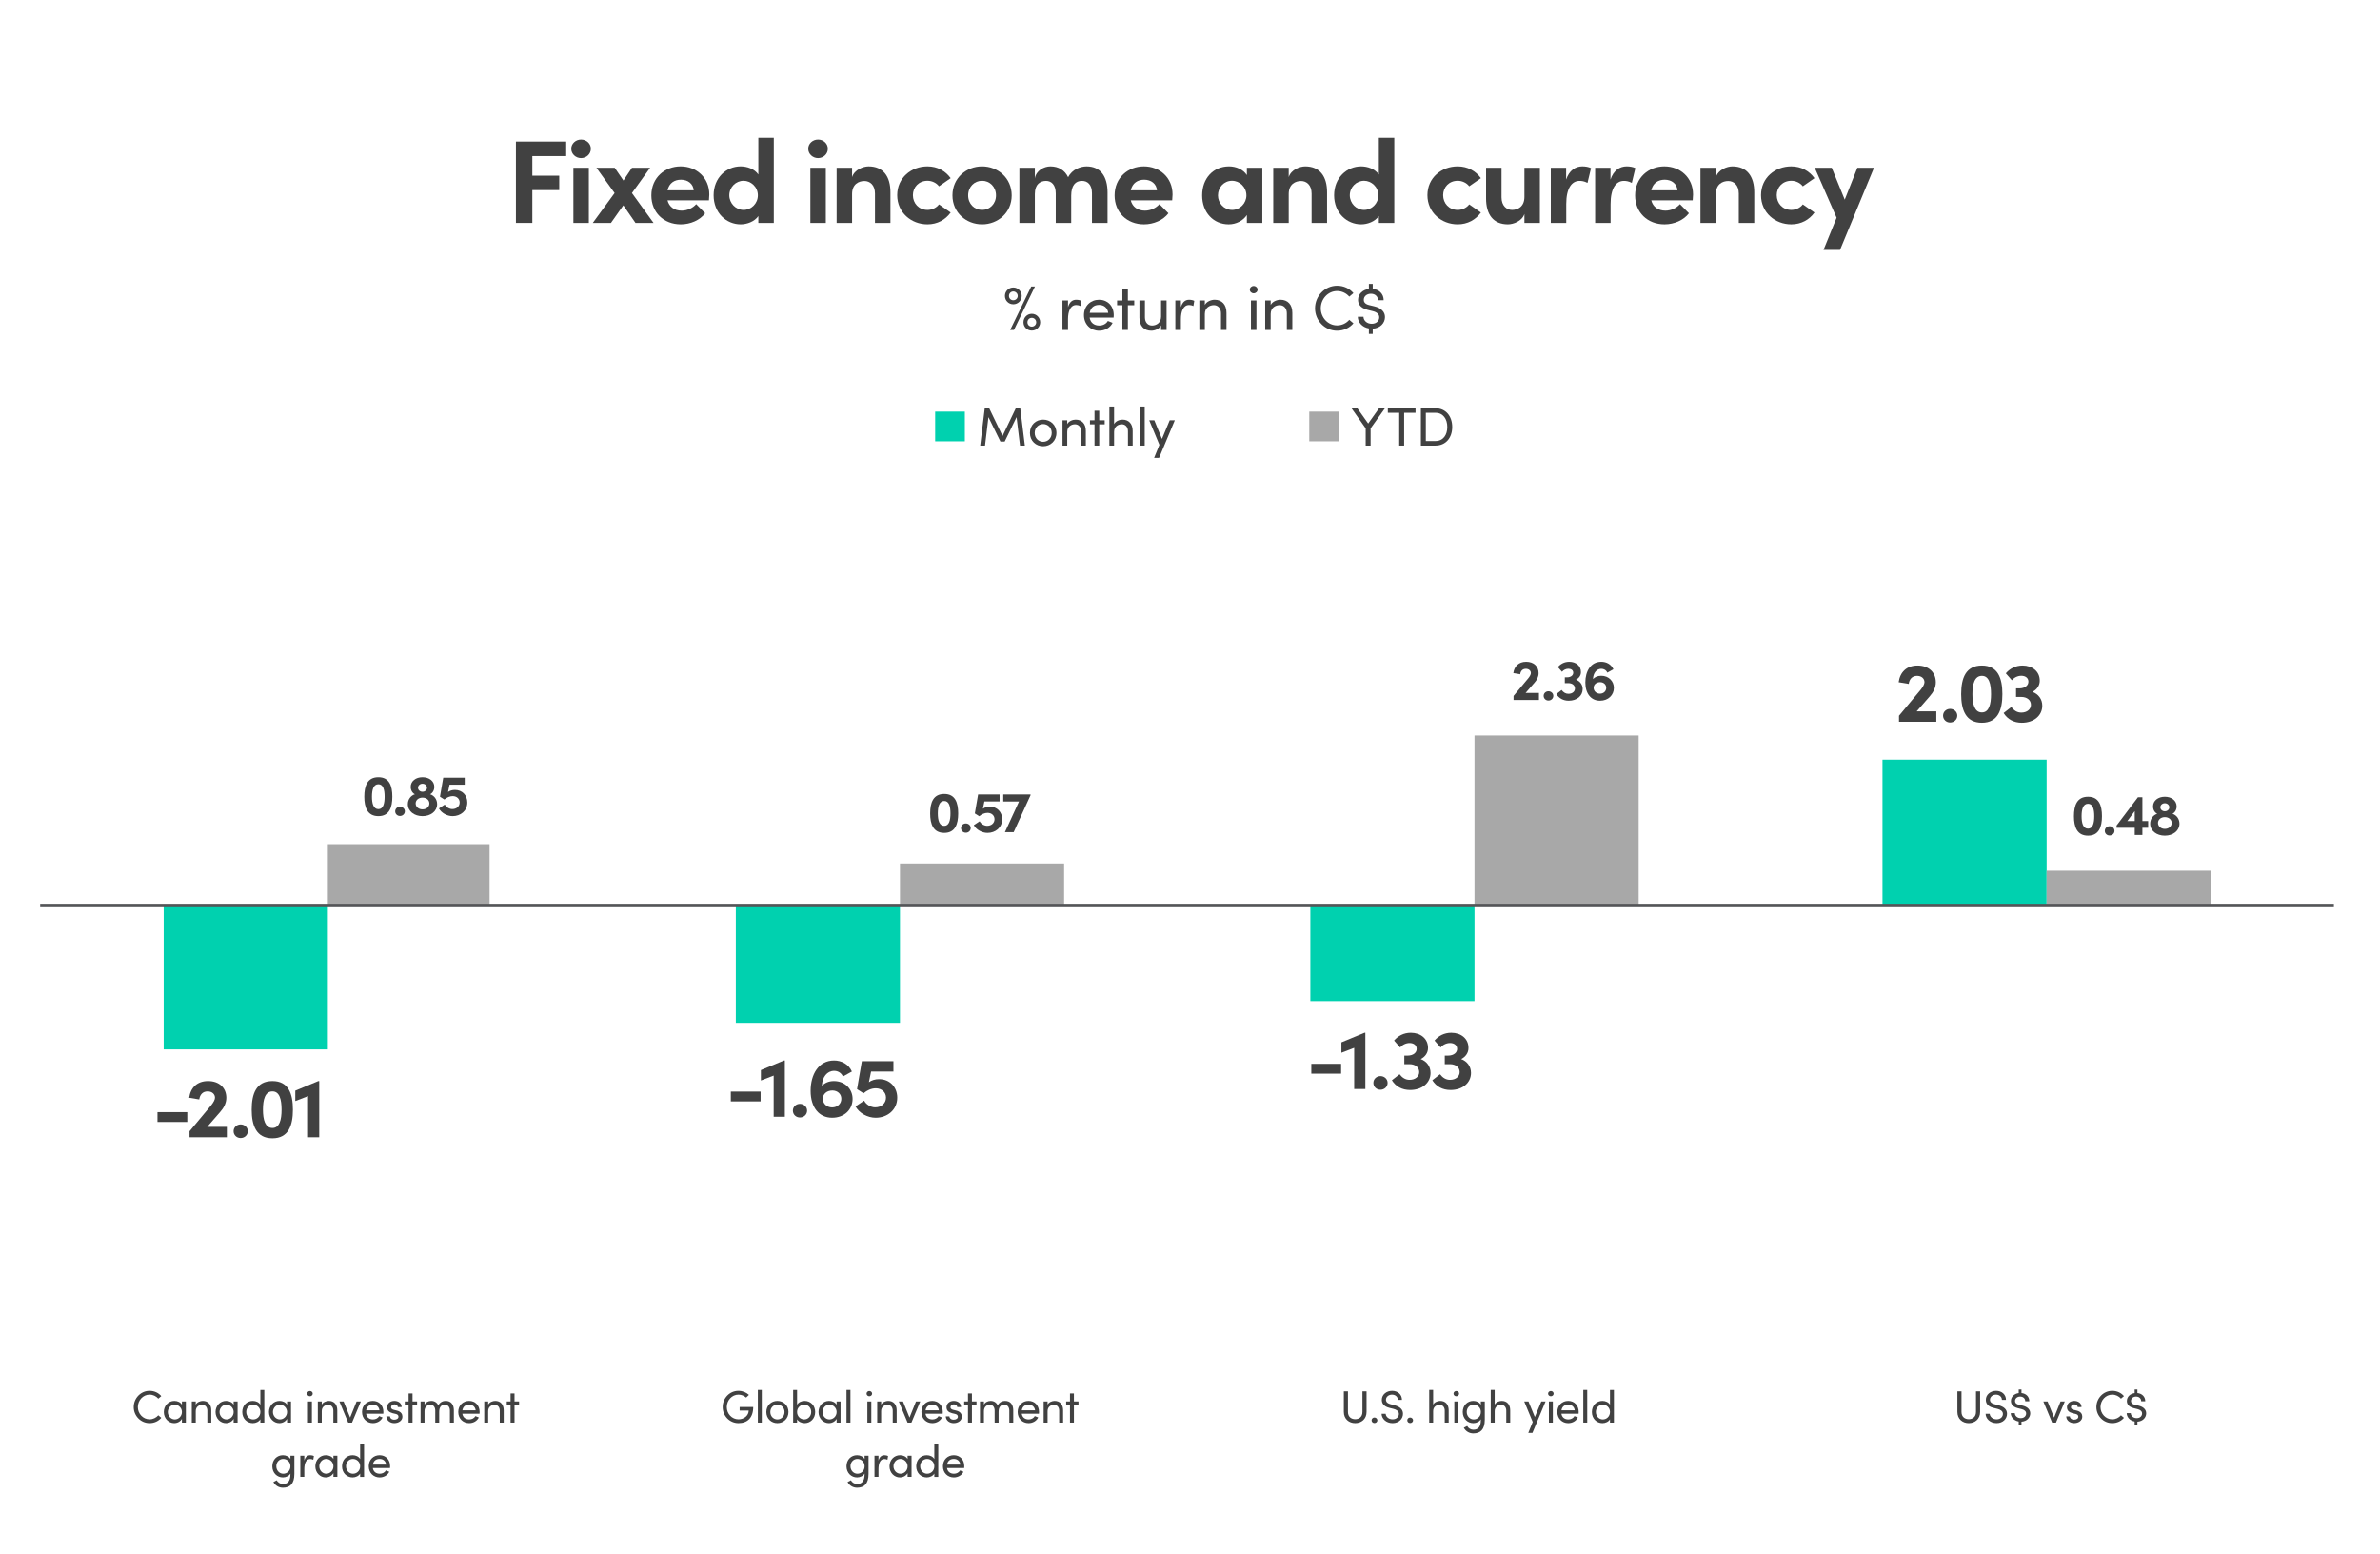 <?xml version="1.0" encoding="UTF-8"?><svg xmlns="http://www.w3.org/2000/svg" width="702.904" height="458.719" viewBox="0 0 702.904 458.719"><g id="Fixed"><g><g><path d="m39.493,415.464c0-2.606,2.072-4.785,4.678-4.785,1.417,0,2.646.602,3.462,1.563l-.882.749c-.615-.722-1.551-1.189-2.58-1.189-1.938,0-3.462,1.684-3.462,3.662,0,1.965,1.524,3.622,3.462,3.622,1.029,0,1.965-.468,2.58-1.189l.882.749c-.815.962-2.045,1.563-3.462,1.563-2.606,0-4.678-2.139-4.678-4.745Z" style="fill:#414141;"/><path d="m53.729,413.807h1.163v6.242h-1.163v-1.109c-.415.748-1.283,1.27-2.286,1.27-1.63,0-3.061-1.377-3.061-3.288,0-1.845,1.35-3.274,3.114-3.274.936,0,1.818.4,2.232,1.136v-.976Zm0,3.114c0-1.283-1.083-2.179-2.125-2.179-1.136,0-2.045,1.003-2.045,2.179,0,1.189.909,2.192,2.059,2.192,1.109,0,2.112-.923,2.112-2.192Z" style="fill:#414141;"/><path d="m62.398,416.44v3.609h-1.163v-3.542c0-1.043-.642-1.711-1.51-1.711s-1.912.521-1.912,1.871v3.382h-1.163v-6.242h1.163v.949c.375-.762,1.39-1.109,2.072-1.109,1.551,0,2.526,1.042,2.513,2.793Z" style="fill:#414141;"/><path d="m69.008,413.807h1.163v6.242h-1.163v-1.109c-.415.748-1.283,1.27-2.286,1.27-1.63,0-3.061-1.377-3.061-3.288,0-1.845,1.35-3.274,3.114-3.274.936,0,1.818.4,2.232,1.136v-.976Zm0,3.114c0-1.283-1.083-2.179-2.125-2.179-1.136,0-2.045,1.003-2.045,2.179,0,1.189.909,2.192,2.059,2.192,1.109,0,2.112-.923,2.112-2.192Z" style="fill:#414141;"/><path d="m76.898,410.412h1.163v9.638h-1.163v-.976c-.415.708-1.323,1.136-2.219,1.136-1.711,0-3.128-1.323-3.128-3.288,0-1.979,1.403-3.274,3.114-3.274.936,0,1.818.4,2.232,1.136v-4.371Zm0,6.496c0-1.35-1.096-2.165-2.125-2.165-1.136,0-2.045.909-2.045,2.165,0,1.243.909,2.206,2.045,2.206,1.123,0,2.125-.869,2.125-2.206Z" style="fill:#414141;"/><path d="m84.781,413.807h1.163v6.242h-1.163v-1.109c-.415.748-1.283,1.27-2.286,1.27-1.63,0-3.061-1.377-3.061-3.288,0-1.845,1.35-3.274,3.114-3.274.936,0,1.818.4,2.232,1.136v-.976Zm0,3.114c0-1.283-1.083-2.179-2.125-2.179-1.136,0-2.045,1.003-2.045,2.179,0,1.189.909,2.192,2.059,2.192,1.109,0,2.112-.923,2.112-2.192Z" style="fill:#414141;"/><path d="m90.717,411.508c0-.441.374-.775.815-.775.454,0,.829.334.829.775s-.375.775-.829.775c-.441,0-.815-.335-.815-.775Zm.24,8.541v-6.242h1.163v6.242h-1.163Z" style="fill:#414141;"/><path d="m99.613,416.44v3.609h-1.163v-3.542c0-1.043-.642-1.711-1.51-1.711s-1.912.521-1.912,1.871v3.382h-1.163v-6.242h1.163v.949c.375-.762,1.39-1.109,2.072-1.109,1.551,0,2.526,1.042,2.513,2.793Z" style="fill:#414141;"/><path d="m105.317,413.807h1.256l-2.606,6.242h-1.136l-2.593-6.242h1.243l1.925,4.759,1.912-4.759Z" style="fill:#414141;"/><path d="m113.204,417.429h-5.079c.174,1.109.976,1.685,2.045,1.685.762,0,1.457-.348,1.818-.976l1.002.4c-.535,1.083-1.657,1.671-2.86,1.671-1.778,0-3.208-1.323-3.208-3.302s1.43-3.261,3.208-3.261,3.101,1.283,3.101,3.261c0,.174-.013.348-.027.521Zm-1.136-1.002c-.147-1.069-.909-1.685-1.938-1.685-1.056,0-1.805.562-1.992,1.685h3.93Z" style="fill:#414141;"/><path d="m114.103,418.218h1.083c.013.534.481.976,1.243.976.789,0,1.256-.388,1.256-.896,0-.468-.361-.708-.855-.815l-.855-.2c-1.042-.281-1.644-.789-1.644-1.791,0-1.029.882-1.845,2.139-1.845,1.056,0,2.152.562,2.152,1.817h-1.123c-.013-.481-.508-.802-1.002-.802-.602,0-1.002.388-1.002.869,0,.428.401.654.802.748l.922.228c1.296.32,1.631,1.096,1.631,1.805,0,1.162-1.123,1.897-2.419,1.897-1.123,0-2.272-.708-2.326-1.991Z" style="fill:#414141;"/><path d="m123.187,413.807v1.002h-1.35v5.24h-1.163v-5.24h-1.123v-1.002h1.123v-2.353h1.163v2.353h1.35Z" style="fill:#414141;"/><path d="m134.042,416.44v3.609h-1.163v-3.542c0-1.043-.575-1.738-1.483-1.738-1.109-.013-1.684.763-1.684,2.152v3.128h-1.163v-3.542c0-1.056-.575-1.738-1.403-1.738-.882,0-1.765.575-1.765,1.898v3.382h-1.163v-6.242h1.163v.962c.308-.682,1.123-1.122,2.005-1.122.909,0,1.698.48,2.059,1.336.575-1.122,1.551-1.336,2.179-1.336,1.564,0,2.419,1.042,2.419,2.793Z" style="fill:#414141;"/><path d="m141.626,417.429h-5.079c.174,1.109.976,1.685,2.045,1.685.762,0,1.457-.348,1.818-.976l1.002.4c-.535,1.083-1.657,1.671-2.86,1.671-1.778,0-3.208-1.323-3.208-3.302s1.43-3.261,3.208-3.261,3.101,1.283,3.101,3.261c0,.174-.013.348-.027.521Zm-1.136-1.002c-.147-1.069-.909-1.685-1.938-1.685-1.056,0-1.805.562-1.992,1.685h3.93Z" style="fill:#414141;"/><path d="m148.769,416.44v3.609h-1.163v-3.542c0-1.043-.642-1.711-1.51-1.711s-1.912.521-1.912,1.871v3.382h-1.163v-6.242h1.163v.949c.375-.762,1.39-1.109,2.072-1.109,1.551,0,2.526,1.042,2.513,2.793Z" style="fill:#414141;"/><path d="m153.308,413.807v1.002h-1.35v5.24h-1.163v-5.24h-1.123v-1.002h1.123v-2.353h1.163v2.353h1.35Z" style="fill:#414141;"/><path d="m85.776,429.849h1.163v5.373c0,2.954-1.336,4.063-3.395,4.063-1.136,0-2.192-.574-2.807-1.671l.989-.521c.388.708,1.123,1.096,1.818,1.096,1.377,0,2.232-.775,2.232-2.888v-.187c-.415.708-1.323,1.136-2.219,1.136-1.711,0-3.128-1.323-3.128-3.288,0-1.979,1.403-3.274,3.114-3.274.936,0,1.818.414,2.232,1.136v-.976Zm0,3.101c0-1.35-1.096-2.165-2.125-2.165-1.136,0-2.045.909-2.045,2.165,0,1.243.909,2.206,2.045,2.206,1.123,0,2.125-.869,2.125-2.206Z" style="fill:#414141;"/><path d="m92.707,429.929l-.187,1.096c-.334-.16-.668-.214-.909-.214-1.243,0-1.738,1.351-1.738,2.994v2.286h-1.176v-6.242h1.176v1.417c.321-1.097.922-1.577,1.751-1.577.441,0,.896.12,1.083.24Z" style="fill:#414141;"/><path d="m98.475,429.849h1.163v6.242h-1.163v-1.109c-.415.748-1.283,1.27-2.286,1.27-1.63,0-3.061-1.377-3.061-3.288,0-1.845,1.35-3.274,3.114-3.274.936,0,1.818.4,2.232,1.136v-.976Zm0,3.114c0-1.283-1.083-2.179-2.125-2.179-1.136,0-2.045,1.003-2.045,2.179,0,1.189.909,2.192,2.059,2.192,1.109,0,2.112-.923,2.112-2.192Z" style="fill:#414141;"/><path d="m106.365,426.454h1.163v9.638h-1.163v-.976c-.415.708-1.323,1.136-2.219,1.136-1.711,0-3.128-1.323-3.128-3.288,0-1.979,1.403-3.274,3.114-3.274.936,0,1.818.4,2.232,1.136v-4.371Zm0,6.496c0-1.35-1.096-2.165-2.125-2.165-1.136,0-2.045.909-2.045,2.165,0,1.243.909,2.206,2.045,2.206,1.123,0,2.125-.869,2.125-2.206Z" style="fill:#414141;"/><path d="m115.191,433.471h-5.079c.173,1.109.976,1.685,2.045,1.685.762,0,1.457-.348,1.818-.976l1.002.4c-.535,1.083-1.657,1.671-2.86,1.671-1.778,0-3.208-1.323-3.208-3.302s1.43-3.261,3.208-3.261,3.101,1.283,3.101,3.261c0,.174-.014.348-.027.521Zm-1.136-1.002c-.147-1.069-.909-1.685-1.938-1.685-1.056,0-1.805.562-1.992,1.685h3.93Z" style="fill:#414141;"/></g><g><path d="m213.433,415.464c0-2.62,2.045-4.785,4.665-4.785,1.216,0,2.299.468,3.101,1.203l-.842.788c-.588-.521-1.39-.868-2.259-.868-1.938,0-3.449,1.684-3.449,3.662s1.51,3.622,3.449,3.622c1.657,0,3.021-1.122,3.021-2.593h-2.673v-1.056h4.01c0,3.221-1.738,4.771-4.357,4.771s-4.665-2.139-4.665-4.745Z" style="fill:#414141;"/><path d="m223.822,420.049v-9.638h1.163v9.638h-1.163Z" style="fill:#414141;"/><path d="m226.331,416.921c0-1.979,1.484-3.274,3.262-3.274s3.275,1.296,3.275,3.274-1.497,3.288-3.275,3.288-3.262-1.31-3.262-3.288Zm5.374,0c0-1.283-.962-2.179-2.112-2.179-1.136,0-2.085.896-2.085,2.179,0,1.297.949,2.192,2.085,2.192,1.149,0,2.112-.896,2.112-2.192Z" style="fill:#414141;"/><path d="m240.757,416.921c0,1.965-1.417,3.288-3.128,3.288-.896,0-1.804-.428-2.219-1.136v.976h-1.163v-9.638h1.163v4.371c.415-.735,1.296-1.136,2.232-1.136,1.711,0,3.114,1.296,3.114,3.274Zm-1.176-.014c0-1.256-.909-2.165-2.059-2.165-1.016,0-2.112.815-2.112,2.165,0,1.337,1.002,2.206,2.112,2.206,1.15,0,2.059-.963,2.059-2.206Z" style="fill:#414141;"/><path d="m247.089,413.807h1.163v6.242h-1.163v-1.109c-.415.748-1.283,1.27-2.286,1.27-1.63,0-3.061-1.377-3.061-3.288,0-1.845,1.35-3.274,3.114-3.274.936,0,1.817.4,2.232,1.136v-.976Zm0,3.114c0-1.283-1.083-2.179-2.125-2.179-1.136,0-2.045,1.003-2.045,2.179,0,1.189.909,2.192,2.059,2.192,1.109,0,2.112-.923,2.112-2.192Z" style="fill:#414141;"/><path d="m250.006,420.049v-9.638h1.163v9.638h-1.163Z" style="fill:#414141;"/><path d="m255.928,411.508c0-.441.374-.775.815-.775.454,0,.828.334.828.775s-.374.775-.828.775c-.441,0-.815-.335-.815-.775Zm.24,8.541v-6.242h1.163v6.242h-1.163Z" style="fill:#414141;"/><path d="m264.823,416.44v3.609h-1.163v-3.542c0-1.043-.642-1.711-1.511-1.711s-1.911.521-1.911,1.871v3.382h-1.163v-6.242h1.163v.949c.374-.762,1.391-1.109,2.072-1.109,1.55,0,2.526,1.042,2.513,2.793Z" style="fill:#414141;"/><path d="m270.528,413.807h1.256l-2.606,6.242h-1.136l-2.594-6.242h1.243l1.925,4.759,1.912-4.759Z" style="fill:#414141;"/><path d="m278.415,417.429h-5.079c.174,1.109.976,1.685,2.045,1.685.762,0,1.457-.348,1.817-.976l1.003.4c-.534,1.083-1.657,1.671-2.86,1.671-1.777,0-3.208-1.323-3.208-3.302s1.431-3.261,3.208-3.261,3.101,1.283,3.101,3.261c0,.174-.013.348-.026.521Zm-1.136-1.002c-.147-1.069-.909-1.685-1.938-1.685-1.056,0-1.805.562-1.992,1.685h3.931Z" style="fill:#414141;"/><path d="m279.314,418.218h1.083c.013.534.48.976,1.242.976.789,0,1.257-.388,1.257-.896,0-.468-.36-.708-.855-.815l-.855-.2c-1.043-.281-1.644-.789-1.644-1.791,0-1.029.882-1.845,2.139-1.845,1.056,0,2.151.562,2.151,1.817h-1.123c-.013-.481-.508-.802-1.002-.802-.602,0-1.003.388-1.003.869,0,.428.401.654.803.748l.922.228c1.297.32,1.631,1.096,1.631,1.805,0,1.162-1.123,1.897-2.42,1.897-1.122,0-2.271-.708-2.325-1.991Z" style="fill:#414141;"/><path d="m288.398,413.807v1.002h-1.35v5.24h-1.163v-5.24h-1.123v-1.002h1.123v-2.353h1.163v2.353h1.35Z" style="fill:#414141;"/><path d="m299.254,416.44v3.609h-1.163v-3.542c0-1.043-.575-1.738-1.484-1.738-1.109-.013-1.684.763-1.684,2.152v3.128h-1.163v-3.542c0-1.056-.575-1.738-1.403-1.738-.883,0-1.765.575-1.765,1.898v3.382h-1.163v-6.242h1.163v.962c.308-.682,1.123-1.122,2.005-1.122.909,0,1.697.48,2.059,1.336.575-1.122,1.551-1.336,2.179-1.336,1.564,0,2.42,1.042,2.42,2.793Z" style="fill:#414141;"/><path d="m306.837,417.429h-5.079c.174,1.109.976,1.685,2.045,1.685.762,0,1.457-.348,1.817-.976l1.003.4c-.534,1.083-1.657,1.671-2.86,1.671-1.777,0-3.208-1.323-3.208-3.302s1.431-3.261,3.208-3.261,3.101,1.283,3.101,3.261c0,.174-.013.348-.026.521Zm-1.136-1.002c-.147-1.069-.909-1.685-1.938-1.685-1.056,0-1.805.562-1.992,1.685h3.931Z" style="fill:#414141;"/><path d="m313.98,416.44v3.609h-1.163v-3.542c0-1.043-.642-1.711-1.511-1.711s-1.911.521-1.911,1.871v3.382h-1.163v-6.242h1.163v.949c.374-.762,1.391-1.109,2.072-1.109,1.55,0,2.526,1.042,2.513,2.793Z" style="fill:#414141;"/><path d="m318.518,413.807v1.002h-1.35v5.24h-1.163v-5.24h-1.123v-1.002h1.123v-2.353h1.163v2.353h1.35Z" style="fill:#414141;"/><path d="m255.352,429.849h1.163v5.373c0,2.954-1.337,4.063-3.396,4.063-1.136,0-2.192-.574-2.807-1.671l.989-.521c.388.708,1.122,1.096,1.817,1.096,1.377,0,2.232-.775,2.232-2.888v-.187c-.414.708-1.323,1.136-2.219,1.136-1.711,0-3.128-1.323-3.128-3.288,0-1.979,1.403-3.274,3.114-3.274.936,0,1.818.414,2.232,1.136v-.976Zm0,3.101c0-1.35-1.096-2.165-2.125-2.165-1.137,0-2.046.909-2.046,2.165,0,1.243.909,2.206,2.046,2.206,1.122,0,2.125-.869,2.125-2.206Z" style="fill:#414141;"/><path d="m262.284,429.929l-.188,1.096c-.334-.16-.668-.214-.909-.214-1.243,0-1.737,1.351-1.737,2.994v2.286h-1.177v-6.242h1.177v1.417c.32-1.097.922-1.577,1.751-1.577.44,0,.896.12,1.083.24Z" style="fill:#414141;"/><path d="m268.052,429.849h1.163v6.242h-1.163v-1.109c-.414.748-1.283,1.27-2.285,1.27-1.631,0-3.062-1.377-3.062-3.288,0-1.845,1.351-3.274,3.114-3.274.937,0,1.818.4,2.232,1.136v-.976Zm0,3.114c0-1.283-1.082-2.179-2.125-2.179-1.137,0-2.045,1.003-2.045,2.179,0,1.189.908,2.192,2.059,2.192,1.109,0,2.111-.923,2.111-2.192Z" style="fill:#414141;"/><path d="m275.942,426.454h1.163v9.638h-1.163v-.976c-.414.708-1.323,1.136-2.219,1.136-1.711,0-3.128-1.323-3.128-3.288,0-1.979,1.403-3.274,3.114-3.274.936,0,1.818.4,2.232,1.136v-4.371Zm0,6.496c0-1.35-1.096-2.165-2.125-2.165-1.137,0-2.046.909-2.046,2.165,0,1.243.909,2.206,2.046,2.206,1.122,0,2.125-.869,2.125-2.206Z" style="fill:#414141;"/><path d="m284.767,433.471h-5.079c.174,1.109.976,1.685,2.045,1.685.762,0,1.457-.348,1.818-.976l1.002.4c-.534,1.083-1.657,1.671-2.86,1.671-1.778,0-3.208-1.323-3.208-3.302s1.43-3.261,3.208-3.261,3.101,1.283,3.101,3.261c0,.174-.013.348-.026.521Zm-1.136-1.002c-.147-1.069-.909-1.685-1.938-1.685-1.056,0-1.805.562-1.991,1.685h3.93Z" style="fill:#414141;"/></g><g><path d="m396.884,416.908v-6.068h1.216v6.068c0,1.457.989,2.139,2.139,2.139s2.139-.682,2.139-2.139v-6.068h1.217v6.068c0,2.099-1.537,3.302-3.355,3.302s-3.354-1.203-3.354-3.302Z" style="fill:#414141;"/><path d="m405.077,419.381c0-.481.388-.829.842-.829.468,0,.869.348.869.829,0,.468-.401.802-.869.802-.454,0-.842-.334-.842-.802Z" style="fill:#414141;"/><path d="m408.039,417.443h1.203c.04.815.815,1.644,2.045,1.644,1.189,0,1.858-.774,1.858-1.59,0-.896-.815-1.297-1.591-1.497l-1.189-.294c-1.952-.469-2.259-1.618-2.259-2.366,0-1.591,1.43-2.66,3.034-2.66,1.617,0,2.913,1.029,2.913,2.674h-1.202c0-.923-.763-1.551-1.751-1.551-.923,0-1.778.614-1.778,1.523,0,.321.107.963,1.337,1.283l1.203.321c1.563.414,2.499,1.216,2.499,2.526,0,1.43-1.163,2.753-3.074,2.753-1.938,0-3.234-1.336-3.248-2.767Z" style="fill:#414141;"/><path d="m415.62,419.381c0-.481.388-.829.842-.829.468,0,.869.348.869.829,0,.468-.401.802-.869.802-.454,0-.842-.334-.842-.802Z" style="fill:#414141;"/><path d="m427.85,416.44v3.609h-1.163v-3.542c0-1.043-.642-1.711-1.511-1.711s-1.911.521-1.911,1.871v3.382h-1.163v-9.638h1.163v4.345c.374-.762,1.391-1.109,2.072-1.109,1.55,0,2.526,1.042,2.513,2.793Z" style="fill:#414141;"/><path d="m429.278,411.508c0-.441.374-.775.815-.775.454,0,.828.334.828.775s-.374.775-.828.775c-.441,0-.815-.335-.815-.775Zm.24,8.541v-6.242h1.163v6.242h-1.163Z" style="fill:#414141;"/><path d="m437.355,413.807h1.163v5.373c0,2.954-1.337,4.063-3.396,4.063-1.136,0-2.192-.574-2.807-1.671l.989-.521c.388.708,1.122,1.096,1.817,1.096,1.377,0,2.232-.775,2.232-2.888v-.187c-.414.708-1.323,1.136-2.219,1.136-1.711,0-3.128-1.323-3.128-3.288,0-1.979,1.403-3.274,3.114-3.274.936,0,1.818.414,2.232,1.136v-.976Zm0,3.101c0-1.35-1.096-2.165-2.125-2.165-1.137,0-2.046.909-2.046,2.165,0,1.243.909,2.206,2.046,2.206,1.122,0,2.125-.869,2.125-2.206Z" style="fill:#414141;"/><path d="m446.022,416.44v3.609h-1.163v-3.542c0-1.043-.642-1.711-1.511-1.711s-1.911.521-1.911,1.871v3.382h-1.163v-9.638h1.163v4.345c.374-.762,1.391-1.109,2.072-1.109,1.55,0,2.526,1.042,2.513,2.793Z" style="fill:#414141;"/><path d="m455.207,413.807h1.256l-3.876,9.276h-1.229l1.31-3.222-2.513-6.055h1.256l1.885,4.598,1.912-4.598Z" style="fill:#414141;"/><path d="m457.207,411.508c0-.441.374-.775.815-.775.454,0,.828.334.828.775s-.374.775-.828.775c-.441,0-.815-.335-.815-.775Zm.24,8.541v-6.242h1.163v6.242h-1.163Z" style="fill:#414141;"/><path d="m466.22,417.429h-5.079c.174,1.109.976,1.685,2.045,1.685.762,0,1.457-.348,1.817-.976l1.003.4c-.534,1.083-1.657,1.671-2.86,1.671-1.777,0-3.208-1.323-3.208-3.302s1.431-3.261,3.208-3.261,3.101,1.283,3.101,3.261c0,.174-.013.348-.026.521Zm-1.136-1.002c-.147-1.069-.909-1.685-1.938-1.685-1.056,0-1.805.562-1.992,1.685h3.931Z" style="fill:#414141;"/><path d="m467.606,420.049v-9.638h1.163v9.638h-1.163Z" style="fill:#414141;"/><path d="m475.489,410.412h1.163v9.638h-1.163v-.976c-.414.708-1.323,1.136-2.219,1.136-1.711,0-3.128-1.323-3.128-3.288,0-1.979,1.403-3.274,3.114-3.274.936,0,1.818.4,2.232,1.136v-4.371Zm0,6.496c0-1.35-1.096-2.165-2.125-2.165-1.137,0-2.046.909-2.046,2.165,0,1.243.909,2.206,2.046,2.206,1.122,0,2.125-.869,2.125-2.206Z" style="fill:#414141;"/></g><g><path d="m578.09,416.908v-6.068h1.217v6.068c0,1.457.989,2.139,2.139,2.139s2.139-.682,2.139-2.139v-6.068h1.217v6.068c0,2.099-1.537,3.302-3.355,3.302s-3.355-1.203-3.355-3.302Z" style="fill:#414141;"/><path d="m586.43,417.443h1.203c.04.815.815,1.644,2.045,1.644,1.189,0,1.858-.774,1.858-1.59,0-.896-.815-1.297-1.591-1.497l-1.189-.294c-1.952-.469-2.26-1.618-2.26-2.366,0-1.591,1.431-2.66,3.035-2.66,1.617,0,2.913,1.029,2.913,2.674h-1.202c0-.923-.763-1.551-1.752-1.551-.922,0-1.777.614-1.777,1.523,0,.321.107.963,1.337,1.283l1.203.321c1.563.414,2.499,1.216,2.499,2.526,0,1.43-1.163,2.753-3.074,2.753-1.938,0-3.234-1.336-3.248-2.767Z" style="fill:#414141;"/><path d="m597.018,419.782v1.109h-.815v-1.162c-1.43-.241-2.353-1.324-2.353-2.474h1.203c.014.749.669,1.484,1.751,1.484,1.017,0,1.591-.642,1.591-1.377,0-.628-.481-1.083-1.363-1.297l-1.069-.268c-1.777-.44-2.059-1.457-2.059-2.125,0-1.283,1.043-2.152,2.299-2.326v-1.056h.815v1.043c1.377.146,2.326,1.096,2.312,2.419h-1.203c.014-.802-.602-1.377-1.497-1.377-.855,0-1.51.535-1.51,1.283,0,.294.08.869,1.136,1.123l1.069.254c1.457.348,2.286,1.149,2.286,2.286,0,1.229-.976,2.365-2.594,2.459Z" style="fill:#414141;"/><path d="m608.557,413.807h1.256l-2.606,6.242h-1.136l-2.594-6.242h1.243l1.925,4.759,1.912-4.759Z" style="fill:#414141;"/><path d="m610.227,418.218h1.083c.013.534.48.976,1.242.976.789,0,1.257-.388,1.257-.896,0-.468-.36-.708-.855-.815l-.855-.2c-1.043-.281-1.644-.789-1.644-1.791,0-1.029.882-1.845,2.139-1.845,1.056,0,2.151.562,2.151,1.817h-1.123c-.013-.481-.508-.802-1.002-.802-.602,0-1.003.388-1.003.869,0,.428.401.654.803.748l.922.228c1.297.32,1.631,1.096,1.631,1.805,0,1.162-1.123,1.897-2.42,1.897-1.122,0-2.271-.708-2.325-1.991Z" style="fill:#414141;"/><path d="m619.143,415.464c0-2.606,2.072-4.785,4.679-4.785,1.416,0,2.646.602,3.462,1.563l-.883.749c-.614-.722-1.55-1.189-2.579-1.189-1.938,0-3.462,1.684-3.462,3.662,0,1.965,1.523,3.622,3.462,3.622,1.029,0,1.965-.468,2.579-1.189l.883.749c-.815.962-2.046,1.563-3.462,1.563-2.606,0-4.679-2.139-4.679-4.745Z" style="fill:#414141;"/><path d="m631.26,419.782v1.109h-.815v-1.162c-1.43-.241-2.353-1.324-2.353-2.474h1.203c.014.749.669,1.484,1.751,1.484,1.017,0,1.591-.642,1.591-1.377,0-.628-.481-1.083-1.363-1.297l-1.069-.268c-1.777-.44-2.059-1.457-2.059-2.125,0-1.283,1.043-2.152,2.299-2.326v-1.056h.815v1.043c1.377.146,2.326,1.096,2.312,2.419h-1.203c.014-.802-.602-1.377-1.497-1.377-.855,0-1.51.535-1.51,1.283,0,.294.08.869,1.136,1.123l1.069.254c1.457.348,2.286,1.149,2.286,2.286,0,1.229-.977,2.365-2.594,2.459Z" style="fill:#414141;"/></g></g><g><g><rect x="276.189" y="121.546" width="8.767" height="8.767" style="fill:#00d1af;"/><g><path d="m302.679,131.577h-1.425l-1.024-8.403-3.505,7.203h-1.265l-3.537-7.203-1.009,8.403h-1.425l1.345-11.028h1.312l3.938,8.18,3.922-8.18h1.312l1.36,11.028Z" style="fill:#414141;"/><path d="m304.181,127.832c0-2.369,1.777-3.922,3.905-3.922s3.922,1.553,3.922,3.922-1.793,3.938-3.922,3.938-3.905-1.568-3.905-3.938Zm6.435,0c0-1.537-1.152-2.609-2.529-2.609-1.36,0-2.496,1.072-2.496,2.609,0,1.553,1.136,2.625,2.496,2.625,1.377,0,2.529-1.072,2.529-2.625Z" style="fill:#414141;"/><path d="m320.686,127.255v4.321h-1.393v-4.241c0-1.249-.769-2.049-1.809-2.049s-2.289.624-2.289,2.24v4.05h-1.393v-7.475h1.393v1.137c.448-.913,1.664-1.329,2.48-1.329,1.857,0,3.025,1.249,3.01,3.346Z" style="fill:#414141;"/><path d="m326.262,124.102v1.2h-1.616v6.274h-1.393v-6.274h-1.345v-1.2h1.345v-2.817h1.393v2.817h1.616Z" style="fill:#414141;"/><path d="m334.522,127.255v4.321h-1.393v-4.241c0-1.249-.769-2.049-1.809-2.049s-2.289.624-2.289,2.24v4.05h-1.393v-11.54h1.393v5.202c.448-.913,1.664-1.329,2.48-1.329,1.857,0,3.025,1.249,3.01,3.346Z" style="fill:#414141;"/><path d="m336.686,131.577v-11.54h1.393v11.54h-1.393Z" style="fill:#414141;"/><path d="m345.461,124.102h1.505l-4.642,11.108h-1.473l1.568-3.857-3.009-7.251h1.504l2.257,5.506,2.289-5.506Z" style="fill:#414141;"/></g><rect x="386.672" y="121.546" width="8.767" height="8.767" style="fill:#a8a8a8;"/><g><path d="m407.29,120.548h1.745l-4.242,5.938v5.09h-1.456v-5.09l-4.193-5.938h1.729l3.201,4.514,3.217-4.514Z" style="fill:#414141;"/><path d="m418.058,120.548v1.345h-3.361v9.684h-1.456v-9.684h-3.361v-1.345h8.179Z" style="fill:#414141;"/><path d="m423.917,120.548c3.137,0,4.978,2.401,4.978,5.538s-1.841,5.49-4.978,5.49h-4.274v-11.028h4.274Zm0,9.684c2.32,0,3.521-1.792,3.521-4.146s-1.201-4.193-3.521-4.193h-2.817v8.339h2.817Z" style="fill:#414141;"/></g></g><g><path d="m167.222,46.096h-10.002v5.785h7.946v4.252h-7.946v9.688h-4.845v-24.013h14.847v4.287Z" style="fill:#414141;"/><path d="m168.717,43.935c0-1.533,1.324-2.718,2.893-2.718,1.603,0,2.893,1.185,2.893,2.718s-1.29,2.754-2.893,2.754c-1.568,0-2.893-1.22-2.893-2.754Zm.627,21.887v-16.275h4.565v16.275h-4.565Z" style="fill:#414141;"/><path d="m193.016,65.821h-5.332l-3.59-5.192-3.659,5.192h-5.367l6.447-8.817-5.367-7.458h5.402l2.579,3.764,2.509-3.764h5.367l-5.367,7.458,6.378,8.817Z" style="fill:#414141;"/><path d="m209.376,59.165h-12.232c.488,1.917,2.021,3.032,4.182,3.032,1.673,0,3.276-.768,4.287-1.917l2.648,2.684c-1.533,2.056-4.356,3.275-7.214,3.275-5.019,0-8.678-3.52-8.678-8.538,0-5.263,4.008-8.573,8.643-8.573,4.67,0,8.469,3.311,8.469,8.294,0,.453-.035,1.011-.104,1.743Zm-4.496-2.963c-.14-1.917-1.708-3.137-3.764-3.137-1.882,0-3.485.941-3.973,3.137h7.737Z" style="fill:#414141;"/><path d="m223.968,40.693h4.566v25.128h-4.566v-2.021c-1.15,1.673-3.415,2.439-5.228,2.439-4.182,0-7.981-3.346-7.981-8.573s3.799-8.538,7.981-8.538c1.882,0,4.078.731,5.228,2.404v-10.839Zm-.139,16.973c0-2.509-2.091-4.286-4.217-4.286-2.3,0-4.217,1.882-4.217,4.286,0,2.37,1.917,4.321,4.217,4.321,2.23,0,4.217-1.847,4.217-4.321Z" style="fill:#414141;"/><path d="m238.705,43.935c0-1.533,1.324-2.718,2.893-2.718,1.603,0,2.893,1.185,2.893,2.718s-1.29,2.754-2.893,2.754c-1.568,0-2.893-1.22-2.893-2.754Zm.627,21.887v-16.275h4.565v16.275h-4.565Z" style="fill:#414141;"/><path d="m262.98,56.9v8.922h-4.565v-8.678c0-2.544-1.534-3.694-3.103-3.694-1.638,0-3.659.871-3.659,3.834v8.538h-4.565v-16.275h4.565v2.753c.697-2.195,3.276-3.171,4.879-3.171,4.252,0,6.482,2.893,6.448,7.771Z" style="fill:#414141;"/><path d="m264.98,57.631c0-5.157,4.182-8.503,8.922-8.503,2.962,0,5.332,1.358,6.865,3.484l-3.45,2.405c-.731-1.011-2.091-1.638-3.381-1.638-2.578,0-4.321,1.882-4.321,4.251,0,2.405,1.743,4.356,4.321,4.356,1.29,0,2.649-.627,3.381-1.638l3.45,2.404c-1.533,2.126-3.903,3.485-6.865,3.485-4.74,0-8.922-3.45-8.922-8.608Z" style="fill:#414141;"/><path d="m281.298,57.701c0-5.158,4.112-8.573,8.748-8.573s8.747,3.415,8.747,8.573c0,5.123-4.112,8.538-8.747,8.538s-8.748-3.415-8.748-8.538Zm12.86,0c0-2.544-1.848-4.321-4.112-4.321s-4.112,1.777-4.112,4.321c0,2.509,1.847,4.286,4.112,4.286s4.112-1.777,4.112-4.286Z" style="fill:#414141;"/><path d="m327.102,56.9v8.922h-4.601v-8.782c0-2.544-1.324-3.625-2.928-3.625-1.951-.034-3.206,1.359-3.206,4.392v8.016h-4.565v-8.713c0-2.579-1.324-3.694-2.857-3.694-1.639,0-3.312.906-3.312,3.834v8.573h-4.565v-16.275h4.565v3.171c.349-2.404,2.754-3.589,4.601-3.589,2.404,0,4.252,1.149,5.228,3.206,1.185-2.37,3.729-3.206,5.437-3.206,4.078,0,6.204,2.893,6.204,7.771Z" style="fill:#414141;"/><path d="m346.191,59.165h-12.232c.488,1.917,2.021,3.032,4.183,3.032,1.673,0,3.275-.768,4.286-1.917l2.648,2.684c-1.533,2.056-4.356,3.275-7.214,3.275-5.019,0-8.678-3.52-8.678-8.538,0-5.263,4.008-8.573,8.643-8.573,4.671,0,8.469,3.311,8.469,8.294,0,.453-.034,1.011-.104,1.743Zm-4.495-2.963c-.14-1.917-1.708-3.137-3.765-3.137-1.882,0-3.484.941-3.973,3.137h7.737Z" style="fill:#414141;"/><path d="m368.247,49.546h4.566v16.275h-4.566v-2.335c-1.08,1.673-3.171,2.753-5.366,2.753-4.496,0-7.842-3.485-7.842-8.538s3.276-8.573,7.946-8.573c2.091,0,4.182.906,5.262,2.579v-2.161Zm-.139,8.155c0-2.475-1.986-4.321-4.252-4.321-2.37,0-4.147,1.951-4.147,4.321,0,2.266,1.777,4.286,4.183,4.286,2.3,0,4.217-1.951,4.217-4.286Z" style="fill:#414141;"/><path d="m391.929,56.9v8.922h-4.565v-8.678c0-2.544-1.533-3.694-3.102-3.694-1.638,0-3.659.871-3.659,3.834v8.538h-4.565v-16.275h4.565v2.753c.696-2.195,3.275-3.171,4.879-3.171,4.252,0,6.482,2.893,6.447,7.771Z" style="fill:#414141;"/><path d="m407.221,40.693h4.566v25.128h-4.566v-2.021c-1.149,1.673-3.415,2.439-5.228,2.439-4.182,0-7.98-3.346-7.98-8.573s3.799-8.538,7.98-8.538c1.882,0,4.078.731,5.228,2.404v-10.839Zm-.139,16.973c0-2.509-2.092-4.286-4.217-4.286-2.301,0-4.218,1.882-4.218,4.286,0,2.37,1.917,4.321,4.218,4.321,2.23,0,4.217-1.847,4.217-4.321Z" style="fill:#414141;"/><path d="m421.574,57.631c0-5.157,4.183-8.503,8.922-8.503,2.963,0,5.332,1.358,6.866,3.484l-3.45,2.405c-.732-1.011-2.092-1.638-3.381-1.638-2.579,0-4.321,1.882-4.321,4.251,0,2.405,1.742,4.356,4.321,4.356,1.289,0,2.648-.627,3.381-1.638l3.45,2.404c-1.534,2.126-3.903,3.485-6.866,3.485-4.739,0-8.922-3.45-8.922-8.608Z" style="fill:#414141;"/><path d="m450.219,49.546h4.565v16.275h-4.565v-2.648c-.697,2.126-3.276,3.066-4.879,3.066-4.252,0-6.482-2.857-6.447-7.736v-8.957h4.565v8.713c0,2.544,1.533,3.729,3.102,3.729,1.638,0,3.659-.905,3.659-3.833v-8.608Z" style="fill:#414141;"/><path d="m469.892,49.65l-1.046,4.356c-.976-.522-1.777-.593-2.335-.593-2.335,0-3.938,2.196-3.938,6.831v5.576h-4.565v-16.275h4.531v3.485c.905-2.719,2.753-3.903,4.774-3.903.871,0,1.847.139,2.579.522Z" style="fill:#414141;"/><path d="m482.987,49.65l-1.046,4.356c-.976-.522-1.777-.593-2.335-.593-2.335,0-3.938,2.196-3.938,6.831v5.576h-4.565v-16.275h4.531v3.485c.906-2.719,2.753-3.903,4.774-3.903.871,0,1.847.139,2.579.522Z" style="fill:#414141;"/><path d="m499.919,59.165h-12.233c.488,1.917,2.021,3.032,4.183,3.032,1.673,0,3.275-.768,4.286-1.917l2.649,2.684c-1.534,2.056-4.356,3.275-7.215,3.275-5.019,0-8.678-3.52-8.678-8.538,0-5.263,4.008-8.573,8.644-8.573,4.67,0,8.469,3.311,8.469,8.294,0,.453-.035,1.011-.104,1.743Zm-4.496-2.963c-.14-1.917-1.708-3.137-3.764-3.137-1.882,0-3.485.941-3.974,3.137h7.737Z" style="fill:#414141;"/><path d="m518.097,56.9v8.922h-4.565v-8.678c0-2.544-1.533-3.694-3.102-3.694-1.639,0-3.66.871-3.66,3.834v8.538h-4.565v-16.275h4.565v2.753c.697-2.195,3.276-3.171,4.88-3.171,4.252,0,6.482,2.893,6.447,7.771Z" style="fill:#414141;"/><path d="m520.097,57.631c0-5.157,4.183-8.503,8.922-8.503,2.963,0,5.333,1.358,6.866,3.484l-3.45,2.405c-.732-1.011-2.091-1.638-3.381-1.638-2.579,0-4.321,1.882-4.321,4.251,0,2.405,1.742,4.356,4.321,4.356,1.29,0,2.648-.627,3.381-1.638l3.45,2.404c-1.533,2.126-3.903,3.485-6.866,3.485-4.739,0-8.922-3.45-8.922-8.608Z" style="fill:#414141;"/><path d="m548.546,49.546h4.914l-10.037,24.256h-4.879l3.868-9.514-6.447-14.742h5.019l3.834,9.41,3.729-9.41Z" style="fill:#414141;"/></g><g><path d="m296.794,87.363c0-1.36,1.081-2.479,2.479-2.479,1.36,0,2.478,1.118,2.478,2.479,0,1.397-1.117,2.478-2.478,2.478-1.397,0-2.479-1.08-2.479-2.478Zm3.782,0c0-.708-.596-1.305-1.304-1.305-.745,0-1.286.597-1.286,1.305,0,.745.541,1.285,1.286,1.285.708,0,1.304-.54,1.304-1.285Zm-2.235,10.061l6.223-12.837h1.1l-6.204,12.837h-1.118Zm3.931-2.273c0-1.378,1.062-2.496,2.46-2.496,1.379,0,2.478,1.118,2.478,2.496s-1.099,2.46-2.478,2.46c-1.397,0-2.46-1.081-2.46-2.46Zm3.764,0c0-.727-.577-1.304-1.304-1.304-.745,0-1.286.577-1.286,1.304s.541,1.286,1.286,1.286c.727,0,1.304-.559,1.304-1.286Z" style="fill:#414141;"/><path d="m319.376,88.835l-.261,1.527c-.466-.224-.932-.298-1.267-.298-1.733,0-2.422,1.882-2.422,4.174v3.186h-1.64v-8.7h1.64v1.975c.446-1.528,1.285-2.198,2.44-2.198.614,0,1.248.167,1.509.335Z" style="fill:#414141;"/><path d="m328.891,93.773h-7.08c.242,1.546,1.36,2.348,2.851,2.348,1.062,0,2.031-.484,2.534-1.36l1.397.559c-.745,1.509-2.311,2.329-3.987,2.329-2.478,0-4.472-1.845-4.472-4.602s1.994-4.546,4.472-4.546,4.322,1.788,4.322,4.546c0,.242-.019.484-.037.727Zm-1.584-1.397c-.205-1.49-1.267-2.348-2.701-2.348-1.472,0-2.516.782-2.776,2.348h5.478Z" style="fill:#414141;"/><path d="m334.988,88.724v1.396h-1.882v7.304h-1.621v-7.304h-1.564v-1.396h1.564v-3.279h1.621v3.279h1.882Z" style="fill:#414141;"/><path d="m342.913,88.724h1.621v8.7h-1.621v-1.36c-.521,1.1-1.919,1.584-2.888,1.584-2.18,0-3.521-1.453-3.503-3.894v-5.03h1.621v4.992c0,1.473.876,2.404,2.087,2.404s2.664-.728,2.683-2.608v-4.788Z" style="fill:#414141;"/><path d="m352.716,88.835l-.261,1.527c-.466-.224-.932-.298-1.268-.298-1.732,0-2.422,1.882-2.422,4.174v3.186h-1.64v-8.7h1.64v1.975c.447-1.528,1.285-2.198,2.44-2.198.615,0,1.249.167,1.51.335Z" style="fill:#414141;"/><path d="m362.224,92.394v5.03h-1.621v-4.938c0-1.453-.895-2.385-2.105-2.385s-2.664.727-2.664,2.608v4.714h-1.621v-8.7h1.621v1.322c.521-1.062,1.938-1.546,2.888-1.546,2.161,0,3.521,1.453,3.503,3.894Z" style="fill:#414141;"/><path d="m369.118,85.519c0-.615.521-1.08,1.137-1.08.633,0,1.154.465,1.154,1.08s-.521,1.081-1.154,1.081c-.615,0-1.137-.466-1.137-1.081Zm.335,11.905v-8.7h1.621v8.7h-1.621Z" style="fill:#414141;"/><path d="m381.67,92.394v5.03h-1.621v-4.938c0-1.453-.894-2.385-2.104-2.385s-2.665.727-2.665,2.608v4.714h-1.62v-8.7h1.62v1.322c.522-1.062,1.938-1.546,2.889-1.546,2.161,0,3.521,1.453,3.502,3.894Z" style="fill:#414141;"/><path d="m388.378,91.033c0-3.633,2.889-6.67,6.521-6.67,1.975,0,3.688.839,4.825,2.18l-1.229,1.044c-.857-1.006-2.161-1.658-3.596-1.658-2.701,0-4.825,2.348-4.825,5.104,0,2.739,2.124,5.049,4.825,5.049,1.435,0,2.738-.651,3.596-1.658l1.229,1.044c-1.137,1.341-2.851,2.18-4.825,2.18-3.633,0-6.521-2.981-6.521-6.614Z" style="fill:#414141;"/><path d="m405.421,97.051v1.547h-1.137v-1.621c-1.993-.335-3.278-1.845-3.278-3.446h1.677c.019,1.043.932,2.067,2.44,2.067,1.416,0,2.217-.894,2.217-1.919,0-.875-.671-1.509-1.9-1.807l-1.49-.373c-2.478-.614-2.869-2.03-2.869-2.962,0-1.789,1.453-3,3.204-3.242v-1.472h1.137v1.453c1.919.205,3.242,1.527,3.224,3.372h-1.677c.019-1.117-.839-1.919-2.087-1.919-1.192,0-2.105.745-2.105,1.789,0,.409.112,1.211,1.584,1.564l1.49.354c2.03.484,3.186,1.602,3.186,3.186,0,1.714-1.359,3.298-3.614,3.428Z" style="fill:#414141;"/></g></g></g><g><path d="m555.967,224.308h48.481v42.777h-48.481v-42.777Zm-168.969,71.295h48.481v-28.518h-48.481v28.518Zm-169.682,6.417h48.481v-34.935h-48.481v34.935Zm-168.969,7.842h48.481v-42.777h-48.481v42.777Z" style="fill:#00d1af;"/><path d="m604.448,257.103h48.481v9.981h-48.481v-9.981Zm-168.969-39.925h48.481v49.907h-48.481v-49.907Zm-169.682,37.786h48.481v12.12h-48.481v-12.12Zm-168.969-5.704h47.768v17.824h-47.768v-17.824Z" style="fill:#a8a8a8;"/><line x1="11.867" y1="267.233" x2="689.289" y2="267.233" style="fill:none; stroke:#545558; stroke-linejoin:round; stroke-width:.746px;"/><g><path d="m46.514,331.282v-2.899h8.798v2.899h-8.798Z" style="fill:#414141;"/><path d="m61.2,332.731h5.798v3.074h-11.022v-1.774l6.398-7.673c.675-.825,1.125-1.675,1.125-2.225,0-1.1-.9-1.875-2.174-1.875-1.45,0-2.274.95-2.475,2.375l-2.974-.5c.4-2.925,2.299-4.924,5.574-4.924s5.398,1.975,5.398,4.948c0,1.575-.75,2.975-1.799,4.149l-3.849,4.424Z" style="fill:#414141;"/><path d="m68.991,334.005c0-1.149.95-1.999,2.075-1.999,1.149,0,2.125.85,2.125,1.999,0,1.175-.975,2.024-2.125,2.024-1.125,0-2.075-.85-2.075-2.024Z" style="fill:#414141;"/><path d="m74.338,327.657c0-4.724,1.35-8.447,6.124-8.447,4.724,0,6.048,3.724,6.048,8.447,0,4.649-1.325,8.448-6.048,8.448-4.774,0-6.124-3.799-6.124-8.448Zm8.823,0c0-3.023-.6-5.398-2.699-5.398-2.15,0-2.8,2.375-2.8,5.398,0,2.975.65,5.399,2.8,5.399,2.099,0,2.699-2.425,2.699-5.399Z" style="fill:#414141;"/><path d="m94.009,319.21h.275v16.596h-3.299v-12.147l-3.774,1.45v-3.074l6.798-2.824Z" style="fill:#414141;"/></g><g><path d="m215.838,325.213v-2.899h8.798v2.899h-8.798Z" style="fill:#414141;"/><path d="m231.521,313.141h.275v16.596h-3.299v-12.147l-3.774,1.45v-3.074l6.798-2.824Z" style="fill:#414141;"/><path d="m234.168,327.937c0-1.149.95-1.999,2.075-1.999,1.149,0,2.125.85,2.125,1.999,0,1.175-.975,2.024-2.125,2.024-1.125,0-2.075-.85-2.075-2.024Z" style="fill:#414141;"/><path d="m251.805,324.463c0,3.124-2.399,5.573-6.049,5.573-3.824,0-6.348-3.024-6.348-7.923,0-4.849,2.324-8.973,6.923-8.973,2.149,0,4.273,1.024,5.273,3.249l-2.649,1.475c-.5-1.125-1.524-1.675-2.599-1.675-2.075,0-3.524,1.85-3.625,4.449.799-.825,1.95-1.425,3.549-1.425,3.324,0,5.523,2.399,5.523,5.249Zm-3.324-.025c0-1.425-1.1-2.424-2.624-2.449-1.65,0-2.8,1-2.85,2.399,0,1.449,1.125,2.574,2.725,2.6,1.624,0,2.749-1.1,2.749-2.55Z" style="fill:#414141;"/><path d="m264.99,324.113c0,3.649-2.975,5.924-6.374,5.924-2.399,0-4.873-1.375-5.948-3.349l2.55-1.7c.55,1.149,1.999,1.975,3.249,1.975,1.874,0,3.199-1.199,3.199-2.874,0-1.6-1.275-2.75-3.024-2.75-1.274,0-2.6.601-3.6,1.476l-1.924-1.226,1.424-8.248h9.323v3.05h-6.599l-.649,3.149c.774-.55,1.85-.9,2.999-.9,3.149,0,5.374,2.325,5.374,5.474Z" style="fill:#414141;"/></g><g><path d="m387.283,317.022v-2.899h8.798v2.899h-8.798Z" style="fill:#414141;"/><path d="m402.967,304.95h.274v16.596h-3.299v-12.147l-3.774,1.45v-3.074l6.799-2.824Z" style="fill:#414141;"/><path d="m405.612,319.746c0-1.149.95-1.999,2.075-1.999,1.149,0,2.124.85,2.124,1.999,0,1.175-.975,2.024-2.124,2.024-1.125,0-2.075-.85-2.075-2.024Z" style="fill:#414141;"/><path d="m422.498,316.796c0,2.949-2.5,5.049-6.049,5.049-2.324,0-4.199-1-5.374-2.874l2.274-1.774c.8,1.05,1.75,1.649,2.95,1.649,1.699,0,2.849-.975,2.849-2.3,0-1.374-1.149-2.324-2.849-2.324h-1.55v-2.524h.925c1.774,0,2.799-.949,2.724-2.1-.05-1-.899-1.624-2.099-1.624-1.05,0-2.15.524-2.774,1.324l-1.8-2.05c1.149-1.35,2.824-2.299,4.948-2.299,2.875,0,5.124,1.749,5.074,4.523,0,1.375-.825,2.574-2.149,3.249,1.749.65,2.899,2.149,2.899,4.074Z" style="fill:#414141;"/><path d="m434.445,316.796c0,2.949-2.5,5.049-6.049,5.049-2.324,0-4.199-1-5.374-2.874l2.274-1.774c.8,1.05,1.75,1.649,2.95,1.649,1.699,0,2.849-.975,2.849-2.3,0-1.374-1.149-2.324-2.849-2.324h-1.55v-2.524h.925c1.774,0,2.799-.949,2.724-2.1-.05-1-.899-1.624-2.099-1.624-1.05,0-2.15.524-2.774,1.324l-1.8-2.05c1.149-1.35,2.824-2.299,4.948-2.299,2.875,0,5.124,1.749,5.074,4.523,0,1.375-.825,2.574-2.149,3.249,1.749.65,2.899,2.149,2.899,4.074Z" style="fill:#414141;"/></g><g><path d="m566.069,210.042h5.799v3.074h-11.022v-1.774l6.398-7.673c.675-.825,1.125-1.675,1.125-2.225,0-1.1-.899-1.875-2.175-1.875-1.449,0-2.274.95-2.474,2.375l-2.975-.5c.399-2.925,2.3-4.924,5.573-4.924s5.399,1.975,5.399,4.948c0,1.575-.75,2.975-1.8,4.149l-3.85,4.424Z" style="fill:#414141;"/><path d="m573.86,211.316c0-1.149.95-1.999,2.075-1.999,1.149,0,2.124.85,2.124,1.999,0,1.175-.975,2.024-2.124,2.024-1.125,0-2.075-.85-2.075-2.024Z" style="fill:#414141;"/><path d="m579.208,204.967c0-4.724,1.35-8.447,6.124-8.447,4.724,0,6.048,3.724,6.048,8.447,0,4.649-1.324,8.448-6.048,8.448-4.774,0-6.124-3.799-6.124-8.448Zm8.823,0c0-3.023-.6-5.398-2.699-5.398-2.149,0-2.8,2.375-2.8,5.398,0,2.975.65,5.399,2.8,5.399,2.1,0,2.699-2.425,2.699-5.399Z" style="fill:#414141;"/><path d="m603.165,208.367c0,2.949-2.5,5.049-6.049,5.049-2.324,0-4.199-1-5.374-2.874l2.274-1.774c.8,1.05,1.75,1.649,2.95,1.649,1.699,0,2.849-.975,2.849-2.3,0-1.374-1.149-2.324-2.849-2.324h-1.55v-2.524h.925c1.774,0,2.799-.949,2.724-2.1-.05-1-.899-1.624-2.099-1.624-1.05,0-2.15.524-2.774,1.324l-1.8-2.05c1.149-1.35,2.824-2.299,4.948-2.299,2.875,0,5.124,1.749,5.074,4.523,0,1.375-.825,2.574-2.149,3.249,1.749.65,2.899,2.149,2.899,4.074Z" style="fill:#414141;"/></g><g><path d="m107.594,235.241c0-3.213.918-5.746,4.165-5.746,3.213,0,4.114,2.533,4.114,5.746,0,3.161-.901,5.745-4.114,5.745-3.247,0-4.165-2.584-4.165-5.745Zm6,0c0-2.058-.408-3.672-1.836-3.672-1.461,0-1.903,1.614-1.903,3.672,0,2.022.442,3.671,1.903,3.671,1.428,0,1.836-1.648,1.836-3.671Z" style="fill:#414141;"/><path d="m116.715,239.558c0-.782.646-1.36,1.411-1.36.782,0,1.445.578,1.445,1.36,0,.799-.663,1.377-1.445,1.377-.765,0-1.411-.578-1.411-1.377Z" style="fill:#414141;"/><path d="m129.103,237.45c0,2.091-1.904,3.536-4.318,3.536s-4.334-1.445-4.334-3.536c0-1.41.884-2.55,2.091-2.924-.68-.322-1.241-1.139-1.241-2.176,0-1.717,1.513-2.855,3.484-2.855s3.485,1.139,3.485,2.855c0,1.037-.561,1.854-1.241,2.176,1.207.374,2.074,1.514,2.074,2.924Zm-2.295-.203c0-1.021-.867-1.734-2.023-1.734s-2.022.731-2.022,1.717.85,1.751,2.022,1.751c1.207,0,2.023-.782,2.023-1.733Zm-3.349-4.641c0,.646.561,1.173,1.326,1.173s1.326-.527,1.326-1.173-.561-1.19-1.326-1.19-1.326.544-1.326,1.19Z" style="fill:#414141;"/><path d="m138.018,236.958c0,2.481-2.023,4.028-4.335,4.028-1.632,0-3.314-.935-4.045-2.278l1.734-1.155c.374.782,1.36,1.343,2.21,1.343,1.275,0,2.176-.816,2.176-1.955,0-1.088-.867-1.869-2.057-1.869-.867,0-1.768.407-2.448,1.002l-1.309-.832.969-5.609h6.34v2.073h-4.487l-.442,2.142c.527-.374,1.258-.611,2.04-.611,2.142,0,3.655,1.58,3.655,3.723Z" style="fill:#414141;"/></g><g><path d="m274.71,240.182c0-3.213.918-5.746,4.164-5.746,3.213,0,4.114,2.533,4.114,5.746,0,3.161-.901,5.745-4.114,5.745-3.246,0-4.164-2.584-4.164-5.745Zm6,0c0-2.058-.408-3.672-1.836-3.672-1.462,0-1.903,1.614-1.903,3.672,0,2.022.441,3.671,1.903,3.671,1.428,0,1.836-1.648,1.836-3.671Z" style="fill:#414141;"/><path d="m283.829,244.5c0-.782.646-1.36,1.411-1.36.782,0,1.445.578,1.445,1.36,0,.799-.663,1.377-1.445,1.377-.765,0-1.411-.578-1.411-1.377Z" style="fill:#414141;"/><path d="m295.982,241.899c0,2.481-2.022,4.028-4.334,4.028-1.632,0-3.315-.935-4.046-2.278l1.733-1.155c.374.782,1.36,1.343,2.21,1.343,1.275,0,2.176-.816,2.176-1.955,0-1.088-.866-1.869-2.057-1.869-.867,0-1.768.407-2.447,1.002l-1.31-.832.97-5.609h6.34v2.073h-4.487l-.442,2.142c.527-.374,1.258-.611,2.04-.611,2.142,0,3.654,1.58,3.654,3.723Z" style="fill:#414141;"/><path d="m296.298,234.589h8.058v.221l-4.98,10.913h-2.584l4.164-9.061h-4.657v-2.073Z" style="fill:#414141;"/></g><g><path d="m450.564,204.609h3.943v2.091h-7.496v-1.207l4.352-5.219c.459-.561.765-1.139.765-1.513,0-.748-.612-1.274-1.479-1.274-.986,0-1.547.646-1.684,1.614l-2.022-.34c.272-1.988,1.563-3.349,3.791-3.349s3.671,1.343,3.671,3.366c0,1.07-.51,2.022-1.224,2.821l-2.617,3.009Z" style="fill:#414141;"/><path d="m455.899,205.476c0-.782.646-1.36,1.41-1.36.782,0,1.445.578,1.445,1.36,0,.799-.663,1.377-1.445,1.377-.765,0-1.41-.578-1.41-1.377Z" style="fill:#414141;"/><path d="m467.419,203.47c0,2.006-1.699,3.434-4.113,3.434-1.581,0-2.855-.68-3.654-1.955l1.547-1.207c.544.714,1.189,1.122,2.005,1.122,1.156,0,1.938-.663,1.938-1.563,0-.936-.782-1.581-1.938-1.581h-1.054v-1.717h.629c1.207,0,1.904-.646,1.854-1.428-.034-.68-.612-1.105-1.429-1.105-.714,0-1.461.357-1.887.901l-1.224-1.394c.782-.918,1.921-1.564,3.366-1.564,1.954,0,3.484,1.19,3.45,3.077,0,.935-.561,1.751-1.462,2.21,1.19.441,1.972,1.462,1.972,2.771Z" style="fill:#414141;"/><path d="m476.641,203.113c0,2.125-1.632,3.791-4.113,3.791-2.601,0-4.318-2.057-4.318-5.389,0-3.298,1.581-6.103,4.709-6.103,1.462,0,2.906.697,3.587,2.21l-1.802,1.003c-.34-.765-1.037-1.139-1.769-1.139-1.41,0-2.396,1.258-2.464,3.025.544-.561,1.325-.969,2.413-.969,2.261,0,3.757,1.632,3.757,3.569Zm-2.261-.017c0-.969-.748-1.649-1.785-1.666-1.122,0-1.903.68-1.938,1.632,0,.986.765,1.751,1.853,1.768,1.105,0,1.87-.748,1.87-1.733Z" style="fill:#414141;"/></g><g><path d="m612.513,241.004c0-3.213.918-5.746,4.164-5.746,3.213,0,4.114,2.533,4.114,5.746,0,3.161-.901,5.745-4.114,5.745-3.246,0-4.164-2.584-4.164-5.745Zm6,0c0-2.058-.408-3.672-1.836-3.672-1.462,0-1.903,1.614-1.903,3.672,0,2.022.441,3.671,1.903,3.671,1.428,0,1.836-1.648,1.836-3.671Z" style="fill:#414141;"/><path d="m621.632,245.322c0-.782.646-1.36,1.411-1.36.782,0,1.445.578,1.445,1.36,0,.799-.663,1.377-1.445,1.377-.765,0-1.411-.578-1.411-1.377Z" style="fill:#414141;"/><path d="m634.431,242.432v1.988h-1.7v2.125h-2.261v-2.125h-5.371v-.663l6.307-8.346h1.325v7.021h1.7Zm-6.153,0h2.192v-2.941l-2.192,2.941Z" style="fill:#414141;"/><path d="m643.678,243.213c0,2.091-1.904,3.536-4.317,3.536s-4.335-1.445-4.335-3.536c0-1.41.884-2.55,2.091-2.924-.68-.322-1.241-1.139-1.241-2.176,0-1.717,1.514-2.855,3.485-2.855s3.484,1.139,3.484,2.855c0,1.037-.561,1.854-1.241,2.176,1.207.374,2.074,1.514,2.074,2.924Zm-2.295-.203c0-1.021-.867-1.734-2.022-1.734s-2.023.731-2.023,1.717.851,1.751,2.023,1.751c1.207,0,2.022-.782,2.022-1.733Zm-3.349-4.641c0,.646.561,1.173,1.326,1.173s1.325-.527,1.325-1.173-.561-1.19-1.325-1.19-1.326.544-1.326,1.19Z" style="fill:#414141;"/></g></g></svg>